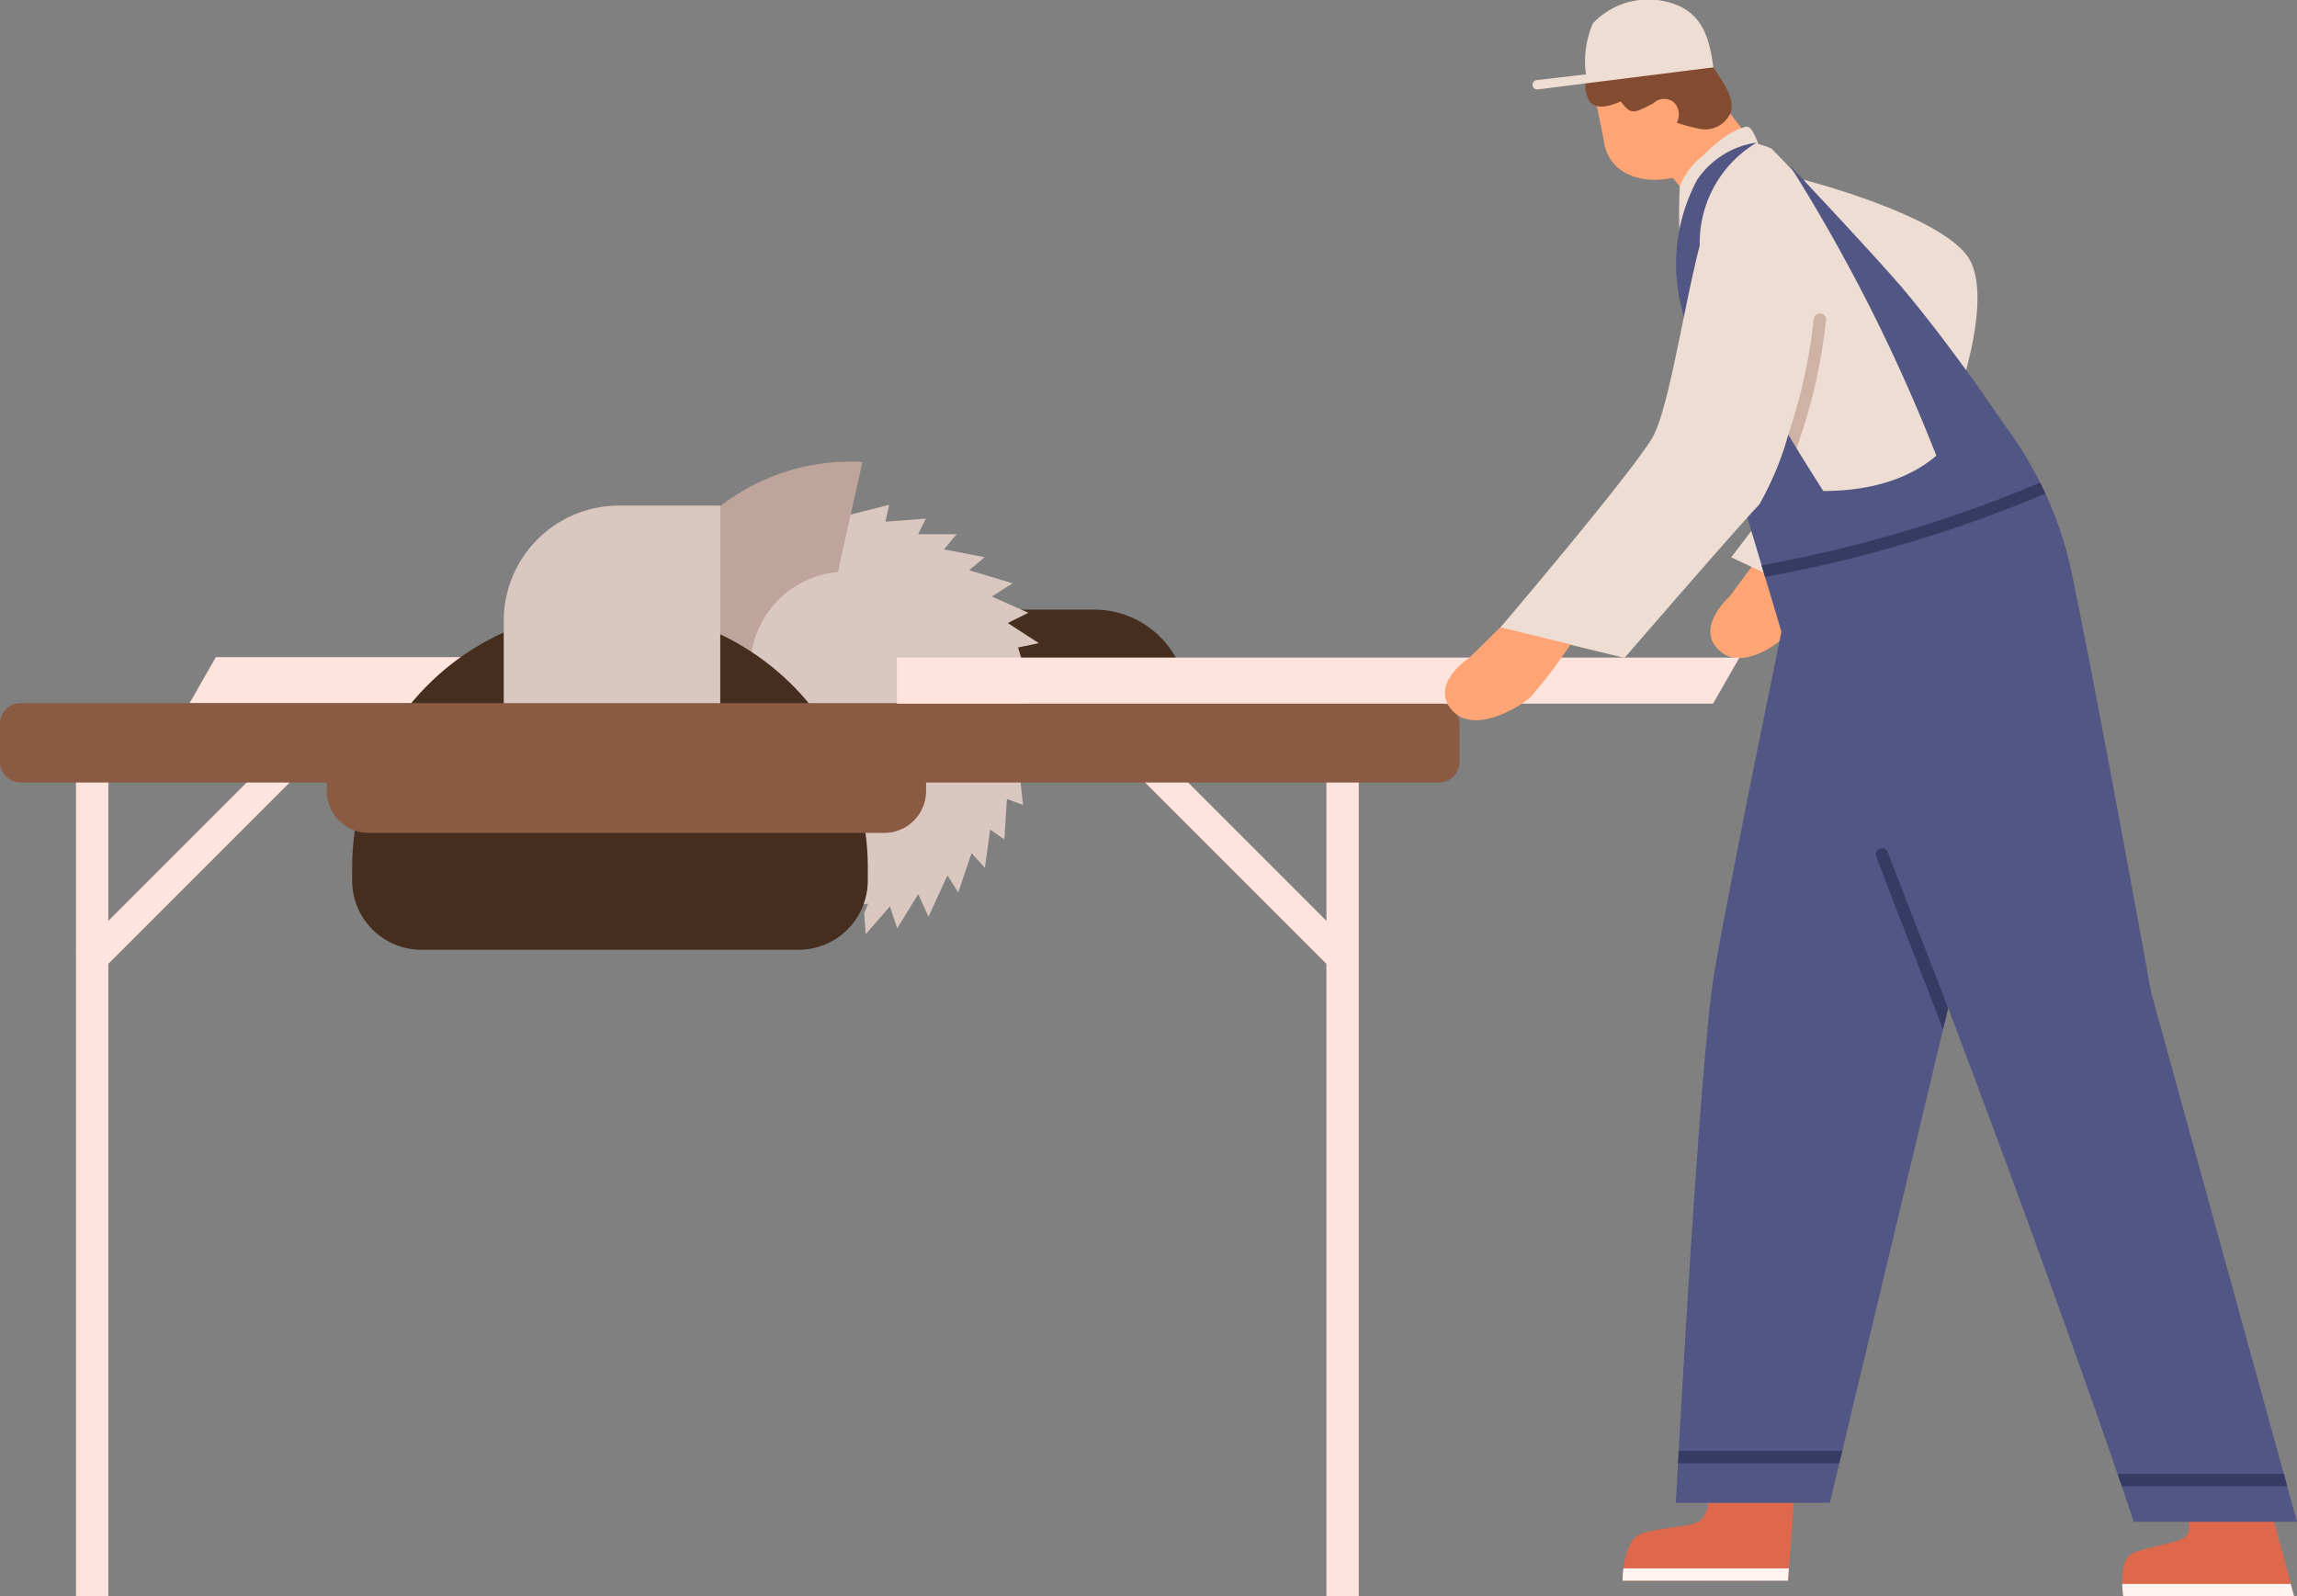 <svg xmlns="http://www.w3.org/2000/svg" width="59" height="41" viewBox="0 0 59 41">
  <rect x="0" y="0" width="59" height="41" fill="#808080" stroke="none"/>
  <g id="Group_1287" data-name="Group 1287" transform="translate(-895.231 -977.855)">
    <g id="Group_1256" data-name="Group 1256" transform="translate(895.231 989.721)">
      <path id="Path_4688" data-name="Path 4688" d="M911.13,1004.44H900.1l.676-1.183h11.031Z" transform="translate(-895.231 -998.245)" fill="#ffe4dd"/>
      <path id="Rectangle_447" data-name="Rectangle 447" d="M0,0H12.485a2.4,2.4,0,0,1,2.4,2.4v0a0,0,0,0,1,0,0H0a0,0,0,0,1,0,0V0A0,0,0,0,1,0,0Z" transform="translate(15.618 3.791)" fill="#452e1d"/>
      <rect id="Rectangle_448" data-name="Rectangle 448" width="0.83" height="21.233" transform="translate(1.952 7.901)" fill="#ffe4dd"/>
      <rect id="Rectangle_449" data-name="Rectangle 449" width="7.64" height="0.781" transform="translate(1.952 12.617) rotate(-45)" fill="#ffe4dd"/>
      <rect id="Rectangle_450" data-name="Rectangle 450" width="0.83" height="21.233" transform="translate(34.9 29.134) rotate(180)" fill="#ffe4dd"/>
      <rect id="Rectangle_451" data-name="Rectangle 451" width="7.64" height="0.781" transform="translate(34.348 13.169) rotate(-135)" fill="#ffe4dd"/>
      <path id="Path_4689" data-name="Path 4689" d="M921.384,1003.009h0l.532-.11-.8-.518.531-.263-.941-.417.534-.34-1.116-.336.4-.335-1.045-.2.325-.39h-.991l.2-.4-1.039.078.095-.432-1.038.261v0c-.141-.012-.283-.019-.427-.019a5.044,5.044,0,1,0,.926,10l-.1.246.036.543.622-.717.188.562.541-.876.264.576.486-1.059.277.438.342-1.009.342.376.136-.982.365.254.063-1.011.012-.025.405.15-.1-.9a5.054,5.054,0,0,0-.034-3.156Z" transform="translate(-895.231 -998.245)" fill="#dac7c0"/>
      <path id="Path_4690" data-name="Path 4690" d="M914.516,1003.79a2.473,2.473,0,0,1,2.237-2.72l.63-2.825a5.466,5.466,0,0,0-4.621,2.1,6.658,6.658,0,0,0-1.142,3.8Z" transform="translate(-895.231 -998.245)" fill="#bea49a"/>
      <path id="Rectangle_452" data-name="Rectangle 452" d="M6.622,0h0a6.622,6.622,0,0,1,6.622,6.622v.337a1.779,1.779,0,0,1-1.779,1.779H1.779A1.779,1.779,0,0,1,0,6.959V6.622A6.622,6.622,0,0,1,6.622,0Z" transform="translate(9.046 3.791)" fill="#452e1d"/>
      <path id="Path_4691" data-name="Path 4691" d="M910.949,1007.175h0a2.782,2.782,0,0,0,2.782-2.782v-5.028h-2.6a2.961,2.961,0,0,0-2.961,2.961v2.067A2.782,2.782,0,0,0,910.949,1007.175Z" transform="translate(-895.231 -998.245)" fill="#dac7c0"/>
      <path id="Path_4692" data-name="Path 4692" d="M932.187,1004.44H895.761a.53.53,0,0,0-.53.531v.976a.531.531,0,0,0,.53.531h7.865v.22a1.074,1.074,0,0,0,1.074,1.074h13.244a1.074,1.074,0,0,0,1.074-1.074v-.22h13.169a.531.531,0,0,0,.531-.531v-.976A.531.531,0,0,0,932.187,1004.44Z" transform="translate(-895.231 -998.245)" fill="#8b5a43"/>
    </g>
    <g id="Group_1259" data-name="Group 1259" transform="translate(918.268 977.855)">
      <path id="Path_4693" data-name="Path 4693" d="M940.731,990.977s3.354.858,4.181,1.931-.439,4.288-.439,4.288Z" transform="translate(-917.436 -986.359)" fill="#eeddd3"/>
      <path id="Path_4694" data-name="Path 4694" d="M939.481,1000.8l-.656.889s-.936.824-.232,1.412c.606.506,1.61-.261,1.943-.66a12.876,12.876,0,0,0,.795-1.486Z" transform="translate(-917.436 -986.366)" fill="#ffa575"/>
      <path id="Path_4695" data-name="Path 4695" d="M943.744,993.054a22.181,22.181,0,0,1-1.9,3.819c-.683.781-2.978,3.806-2.978,3.806l2.3,1.073s3.079-4.817,3.616-6.72S943.744,993.054,943.744,993.054Z" transform="translate(-917.436 -986.363)" fill="#eeddd3"/>
      <path id="Path_4696" data-name="Path 4696" d="M938.4,1004.44H917.436v-1.183h21.641Z" transform="translate(-917.436 -986.367)" fill="#ffe4dd"/>
      <path id="Path_4697" data-name="Path 4697" d="M938.495,988.821l1.154,1.512-1.9,1.066-.578-.711Z" transform="translate(-917.436 -986.359)" fill="#ffa575"/>
      <path id="Path_4698" data-name="Path 4698" d="M935.591,989.954l-.158-.788-.113-.422a1.594,1.594,0,0,1,1.207-1.905h0a1.494,1.494,0,0,1,1.784,1.131l.31,1.381c.182.812-1.223,1.569-1.223,1.569C936.546,991.111,935.7,990.824,935.591,989.954Z" transform="translate(-917.436 -986.359)" fill="#ffa575"/>
      <path id="Path_4699" data-name="Path 4699" d="M938.408,988.088c-.072-.115-.248-.116-.406-.058a.2.2,0,0,0-.014-.025.242.242,0,0,0-.2-.1.246.246,0,0,0-.333-.322c-.364.194-1.128-.511-1-.109a.271.271,0,0,0-.137.282,1.538,1.538,0,0,0-1.043.325.81.81,0,0,0-.046.884c.2.235.538.11.8,0,.275.366.347.292.826.055a1.333,1.333,0,0,0,.611.49,4.379,4.379,0,0,0,.607.161.71.71,0,0,0,.768-.394C939,988.89,938.608,988.408,938.408,988.088Z" transform="translate(-917.436 -986.359)" fill="#834b30"/>
      <path id="Path_4700" data-name="Path 4700" d="M936.857,989.02a.4.4,0,0,1,.52-.046c.264.226.145.709-.19.709C936.967,989.683,936.857,989.02,936.857,989.02Z" transform="translate(-917.436 -986.359)" fill="#ffa575"/>
      <path id="Path_4701" data-name="Path 4701" d="M945.171,996.456a53.294,53.294,0,0,0-5.27-6.281,1.745,1.745,0,0,0-2.356.977,13.7,13.7,0,0,0,.113,2.564,16.561,16.561,0,0,0,1.327,4.965s2.464,2.392,3.812,1.907A3.76,3.76,0,0,0,945.171,996.456Z" transform="translate(-917.436 -986.359)" fill="#eeddd3"/>
      <path id="Path_4702" data-name="Path 4702" d="M941.17,994.42a.165.165,0,0,0-.185.145,13.6,13.6,0,0,1-1,3.866.164.164,0,0,0,.02.164.173.173,0,0,0,.132.068h.018a.143.143,0,0,0,.113-.089,14.046,14.046,0,0,0,1.033-3.991A.143.143,0,0,0,941.17,994.42Z" transform="translate(-917.436 -986.363)" fill="#ceb2a4"/>
      <path id="Path_4703" data-name="Path 4703" d="M937.728,990.837s.79-1.069,1.53-1.223c.163-.034.328.517.328.517Z" transform="translate(-917.436 -986.359)" fill="#eeddd3"/>
      <path id="Path_4704" data-name="Path 4704" d="M948.937,1027.379s-.155-.939.25-1.11,1.132-.257,1.326-.4.078-.488.078-.488h2.2l.537,2Z" transform="translate(-917.436 -986.379)" fill="#dd684c"/>
      <path id="Path_4705" data-name="Path 4705" d="M953.324,1027.379h-4.387a2.87,2.87,0,0,1-.028-.317h4.328Z" transform="translate(-917.436 -986.379)" fill="#fff4f1"/>
      <path id="Path_4706" data-name="Path 4706" d="M936.077,1026.979s0-1.025.464-1.2,1.245-.171,1.489-.317a.614.614,0,0,0,.244-.488h2.2l-.146,2Z" transform="translate(-917.436 -986.379)" fill="#dd684c"/>
      <path id="Path_4707" data-name="Path 4707" d="M940.324,1026.979h-4.247a2.108,2.108,0,0,1,.023-.317h4.247Z" transform="translate(-917.436 -986.379)" fill="#fff4f1"/>
      <path id="Path_4708" data-name="Path 4708" d="M940.47,1001.078s-1.653,7.973-2.043,10.316-.983,13.584-.983,13.584H941.4l3.514-14.692Z" transform="translate(-917.436 -986.379)" fill="#515684"/>
      <path id="Path_4709" data-name="Path 4709" d="M938.985,998.681s5.015,1.534,6.186-2.225a9.609,9.609,0,0,1,2.41,4.49c.585,2.734,2.075,10.934,2.075,10.934l3.743,13.586h-4.191s-1.806-5.418-5.077-14.009l-3.975-8.853Z" transform="translate(-917.436 -986.379)" fill="#515684"/>
      <g id="Group_1257" data-name="Group 1257" transform="translate(20.064 37.267)">
        <path id="Path_4710" data-name="Path 4710" d="M953.148,1024.553H948.9c-.033-.1-.07-.2-.109-.317h4.272Z" transform="translate(-937.5 -1023.646)" fill="#373b63"/>
        <path id="Path_4711" data-name="Path 4711" d="M941.717,1023.646l-.077.317H937.5c.005-.1.011-.205.017-.317Z" transform="translate(-937.5 -1023.646)" fill="#373b63"/>
      </g>
      <path id="Path_4712" data-name="Path 4712" d="M937.992,990.977a4.594,4.594,0,0,0-.355,3.463c.416,2.206,2.654,5.286,2.654,5.286l1.318-.179a52.214,52.214,0,0,1-3.238-5.613,3,3,0,0,1,1.15-3.913A2.217,2.217,0,0,0,937.992,990.977Z" transform="translate(-917.436 -986.359)" fill="#515684"/>
      <path id="Path_4713" data-name="Path 4713" d="M940.552,996.435a7.869,7.869,0,0,1-.966,2.884c-.618.65-3.46,3.938-3.46,3.938l-3.192-.777s3.273-3.844,3.892-4.853,1.136-6.037,1.811-6.228C941.178,990.679,940.552,996.435,940.552,996.435Z" transform="translate(-917.436 -986.359)" fill="#eeddd3"/>
      <path id="Path_4714" data-name="Path 4714" d="M932.934,1002.48l-.786.777s-1.052.669-.447,1.358c.52.594,1.631-.008,2.021-.352a12.971,12.971,0,0,0,1.015-1.344Z" transform="translate(-917.436 -986.367)" fill="#ffa575"/>
      <path id="Path_4715" data-name="Path 4715" d="M940.365,990.6a44.3,44.3,0,0,1,3.774,7.474s1.891.731,1.858-.631c0,0-1.231-1.879-2.671-3.612C942.663,993.038,940.365,990.6,940.365,990.6Z" transform="translate(-917.436 -986.359)" fill="#515684"/>
      <path id="Path_4716" data-name="Path 4716" d="M938.408,988.088l-4.51.568a.118.118,0,0,1-.132-.1h0a.119.119,0,0,1,.1-.139l4.344-.506Z" transform="translate(-917.436 -986.359)" fill="#eeddd3"/>
      <path id="Path_4717" data-name="Path 4717" d="M935.159,988.407a2.439,2.439,0,0,1,.157-1.451,1.957,1.957,0,0,1,2.142-.472c.7.274.856.922.95,1.6Z" transform="translate(-917.436 -986.359)" fill="#eeddd3"/>
      <g id="Group_1258" data-name="Group 1258" transform="translate(25.145 21.789)">
        <path id="Path_4718" data-name="Path 4718" d="M944.057,1011.274l-.007-.017c-.109-.282-.22-.564-.33-.846-.275-.7-.559-1.428-.827-2.146a.164.164,0,0,0-.213-.094.145.145,0,0,0-.089.192l.073.2.008.018c.261.694.536,1.4.8,2.075.246.628.5,1.278.743,1.92l.091.241.131-.546-.008-.023C944.308,1011.92,944.183,1011.6,944.057,1011.274Z" transform="translate(-942.581 -1008.16)" fill="#373b63"/>
      </g>
      <path id="Path_4719" data-name="Path 4719" d="M946.934,999.043h0a34.069,34.069,0,0,1-7.2,2.139l-.09-.3.008,0a33.706,33.706,0,0,0,7.146-2.119C946.842,998.851,946.888,998.944,946.934,999.043Z" transform="translate(-917.436 -986.365)" fill="#373b63"/>
    </g>
  </g>
</svg>
